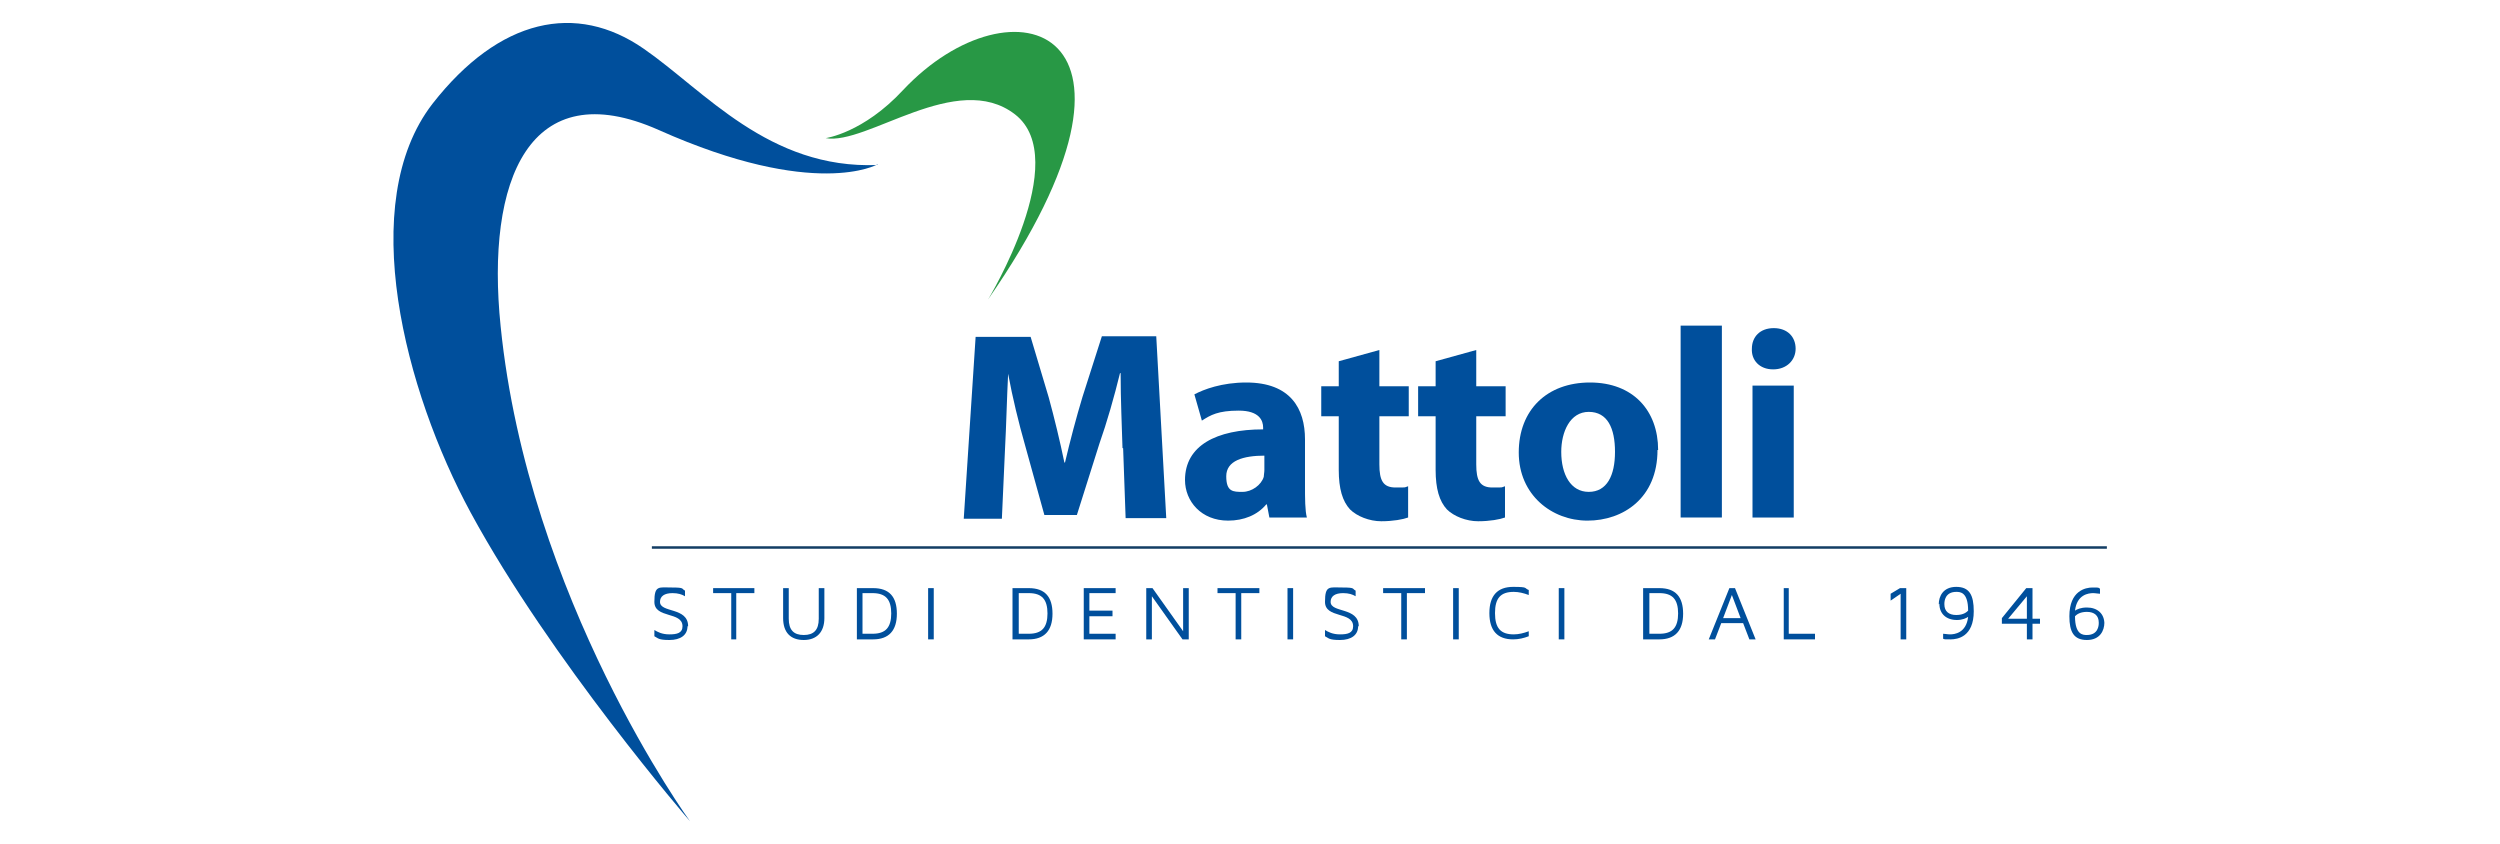 <?xml version="1.0" encoding="UTF-8"?>
<svg id="Livello_1" xmlns="http://www.w3.org/2000/svg" version="1.1" viewBox="0 0 400 135">
  <!-- Generator: Adobe Illustrator 29.5.1, SVG Export Plug-In . SVG Version: 2.1.0 Build 141)  -->
  <defs>
    <style>
      .st0 {
        fill: #289845;
      }

      .st1 {
        fill: #004f9c;
      }

      .st2 {
        fill: #133d64;
      }
    </style>
  </defs>
  <path class="st1" d="M140.4,26.4c-17.4.7-27.7-11.9-37.4-18.6-10.8-7.5-23.1-4.9-33.8,8.8-12.3,15.9-4.4,46,6.1,65.4,12.8,23.6,35.1,49.4,35.1,49.4,0,0-25.9-35.6-30.3-79.2-2.4-23.4,4.6-40.6,25.3-31.4,25.1,11.2,35,5.5,35,5.5"/>
  <path class="st0" d="M132.1,22.1s6-.8,12.4-7.7c17.4-18.5,44-10.4,13.6,33.5,0,0,13.6-22.4,4.3-29.6-9.3-7.2-23.7,5-30.3,3.8"/>
  <rect class="st2" x="104.3" y="87.4" width="232.8" height=".4"/>
  <path class="st1" d="M110,100.2c0,1.4-1.1,2.2-2.9,2.2s-1.8-.3-2.4-.6v-1c.5.3,1.2.7,2.4.7s2.1-.2,2.1-1.3c0-2.4-4.5-1.2-4.5-3.9s.7-2.3,2.8-2.3,1.5.2,2.1.5v.9c-.5-.3-1.1-.5-2-.5-1.3,0-2,.5-2,1.4,0,1.8,4.5.8,4.5,3.9"/>
  <polygon class="st1" points="120.7 94.1 120.7 94.9 117.8 94.9 117.8 102.3 117 102.3 117 94.9 114.1 94.9 114.1 94.1 120.7 94.1"/>
  <path class="st1" d="M131.9,94.1v4.8c0,2.2-1.2,3.5-3.3,3.5s-3.3-1.2-3.3-3.5v-4.8h.9v4.9c0,1.8.8,2.6,2.4,2.6s2.4-.8,2.4-2.6v-4.9h.9Z"/>
  <path class="st1" d="M139.7,94.1c2.6,0,3.8,1.4,3.8,4.1s-1.3,4.1-3.8,4.1h-2.6v-8.2h2.6ZM142.6,98.2c0-2.3-.9-3.3-3-3.3h-1.6v6.5h1.6c2.1,0,3-1,3-3.3"/>
  <rect class="st1" x="148.5" y="94.1" width=".9" height="8.2"/>
  <path class="st1" d="M164.6,94.1c2.6,0,3.8,1.4,3.8,4.1s-1.3,4.1-3.8,4.1h-2.6v-8.2h2.6ZM167.6,98.2c0-2.3-.9-3.3-3-3.3h-1.6v6.5h1.6c2.1,0,3-1,3-3.3"/>
  <polygon class="st1" points="174.3 97.7 178 97.7 178 98.6 174.3 98.6 174.3 101.4 178.5 101.4 178.5 102.3 173.4 102.3 173.4 94.1 178.5 94.1 178.5 94.9 174.3 94.9 174.3 97.7"/>
  <polygon class="st1" points="190.2 94.1 190.2 102.3 189.2 102.3 184.3 95.4 184.3 102.3 183.4 102.3 183.4 94.1 184.4 94.1 189.3 101 189.3 94.1 190.2 94.1"/>
  <polygon class="st1" points="201.5 94.1 201.5 94.9 198.6 94.9 198.6 102.3 197.7 102.3 197.7 94.9 194.8 94.9 194.8 94.1 201.5 94.1"/>
  <rect class="st1" x="206" y="94.1" width=".9" height="8.2"/>
  <path class="st1" d="M217.3,100.2c0,1.4-1.1,2.2-2.9,2.2s-1.8-.3-2.4-.6v-1c.5.3,1.2.7,2.4.7s2.1-.2,2.1-1.3c0-2.4-4.5-1.2-4.5-3.9s.7-2.3,2.8-2.3,1.5.2,2.1.5v.9c-.5-.3-1.1-.5-2-.5-1.3,0-2,.5-2,1.4,0,1.8,4.5.8,4.5,3.9"/>
  <polygon class="st1" points="228 94.1 228 94.9 225.1 94.9 225.1 102.3 224.2 102.3 224.2 94.9 221.3 94.9 221.3 94.1 228 94.1"/>
  <rect class="st1" x="232.5" y="94.1" width=".9" height="8.2"/>
  <path class="st1" d="M242.2,101.5c.8,0,1.6-.2,2.4-.5v.8c-.8.3-1.6.5-2.5.5-2.5,0-3.8-1.4-3.8-4.2s1.3-4.2,3.8-4.2,1.7.2,2.5.5v.8c-.8-.3-1.6-.5-2.4-.5-2.1,0-3,1-3,3.4s.9,3.4,3,3.4"/>
  <rect class="st1" x="249.4" y="94.1" width=".9" height="8.2"/>
  <path class="st1" d="M265.5,94.1c2.6,0,3.8,1.4,3.8,4.1s-1.3,4.1-3.8,4.1h-2.6v-8.2h2.6ZM268.5,98.2c0-2.3-.9-3.3-3-3.3h-1.6v6.5h1.6c2.1,0,3-1,3-3.3"/>
  <path class="st1" d="M280.8,102.3h-.9l-1-2.6h-3.5l-1,2.6h-1l3.3-8.2h.9l3.3,8.2ZM278.5,98.9l-1.4-3.7-1.4,3.7h2.9Z"/>
  <polygon class="st1" points="290.4 101.4 290.4 102.3 285.4 102.3 285.4 94.1 286.2 94.1 286.2 101.4 290.4 101.4"/>
  <polygon class="st1" points="305 94.1 305 102.3 304.1 102.3 304.1 95 302.5 96.1 302.5 95 304 94.1 305 94.1"/>
  <path class="st1" d="M310.2,96.7c0-1.3.7-2.8,2.8-2.8s2.8,1.3,2.8,3.9c0,4.1-2.6,4.5-3.7,4.5s-.9,0-1.2-.1v-.8c.3,0,.7.1,1.1.1.7,0,2.6-.2,2.9-2.8-.3.2-.9.5-1.8.5-1.7,0-2.8-1-2.8-2.6M311.1,96.7c0,1.1.7,1.7,1.9,1.7s1.7-.5,1.9-.7c0-3-1.3-3-1.9-3-1.8,0-1.9,1.5-1.9,1.9"/>
  <path class="st1" d="M326.4,99v.8h-1.2v2.5h-.9v-2.5h-4v-.9l3.9-4.8h1v4.9h1.2ZM324.3,99v-3.6l-3,3.6h3Z"/>
  <path class="st1" d="M336.7,99.6c0,1.3-.7,2.8-2.8,2.8s-2.8-1.3-2.8-3.8c0-4.1,2.6-4.6,3.7-4.6s.9,0,1.2.2v.8c-.3,0-.7-.1-1.1-.1-.7,0-2.6.2-2.9,2.8.3-.2.9-.5,1.9-.5,1.7,0,2.8,1,2.8,2.6M335.8,99.6c0-1.1-.7-1.7-1.9-1.7s-1.7.5-1.9.7c0,3,1.3,3,1.9,3,1.8,0,1.9-1.5,1.9-1.9"/>
  <path class="st1" d="M179.6,71.7c-.1-3.5-.3-7.7-.3-12h-.1c-.9,3.7-2.1,7.9-3.3,11.3l-3.6,11.4h-5.2l-3.1-11.2c-1-3.5-2-7.6-2.7-11.4h0c-.2,3.9-.3,8.4-.5,12.1l-.5,11.1h-6.1l1.9-29.1h8.8l2.9,9.7c.9,3.3,1.8,7,2.5,10.4h.1c.8-3.4,1.8-7.2,2.8-10.5l3.1-9.7h8.7l1.6,29.1h-6.5l-.4-11.2Z"/>
  <path class="st1" d="M208.8,77.7c0,2,0,4,.3,5.1h-6l-.4-2.1h-.1c-1.4,1.7-3.6,2.6-6.1,2.6-4.3,0-6.9-3.1-6.9-6.5,0-5.5,5-8.1,12.5-8.1v-.3c0-1.1-.6-2.7-3.9-2.7s-4.5.7-5.9,1.6l-1.2-4.2c1.5-.8,4.4-1.9,8.3-1.9,7.1,0,9.4,4.2,9.4,9.1v7.4ZM202.4,72.9c-3.5,0-6.2.8-6.2,3.3s1.1,2.5,2.6,2.5,3-1.1,3.4-2.4c0-.3.1-.7.1-1.1v-2.3Z"/>
  <path class="st1" d="M220.7,56v5.8h4.7v4.8h-4.7v7.7c0,2.6.6,3.7,2.6,3.7s1.3,0,2-.2v5c-.8.3-2.4.6-4.3.6s-3.9-.8-5-1.9c-1.2-1.3-1.8-3.3-1.8-6.3v-8.6h-2.8v-4.8h2.8v-4l6.5-1.8Z"/>
  <path class="st1" d="M236.2,56v5.8h4.7v4.8h-4.7v7.7c0,2.6.6,3.7,2.6,3.7s1.3,0,2-.2v5c-.8.3-2.4.6-4.3.6s-3.9-.8-5-1.9c-1.2-1.3-1.8-3.3-1.8-6.3v-8.6h-2.8v-4.8h2.8v-4l6.5-1.8Z"/>
  <path class="st1" d="M265.2,72c0,7.7-5.5,11.3-11.2,11.3s-11-4.1-11-10.9,4.5-11.2,11.4-11.2,10.9,4.5,10.9,10.8M249.8,72.3c0,3.6,1.5,6.4,4.4,6.4s4.2-2.6,4.2-6.4-1.2-6.4-4.2-6.4-4.4,3.2-4.4,6.4"/>
  <rect class="st1" x="268.9" y="52.1" width="6.6" height="30.7"/>
  <path class="st1" d="M287.3,55.8c0,1.8-1.4,3.3-3.6,3.3s-3.5-1.5-3.4-3.3c0-1.9,1.3-3.3,3.5-3.3s3.5,1.4,3.5,3.3M280.4,61.7h6.6v21.1h-6.6v-21.1Z"/>
</svg>